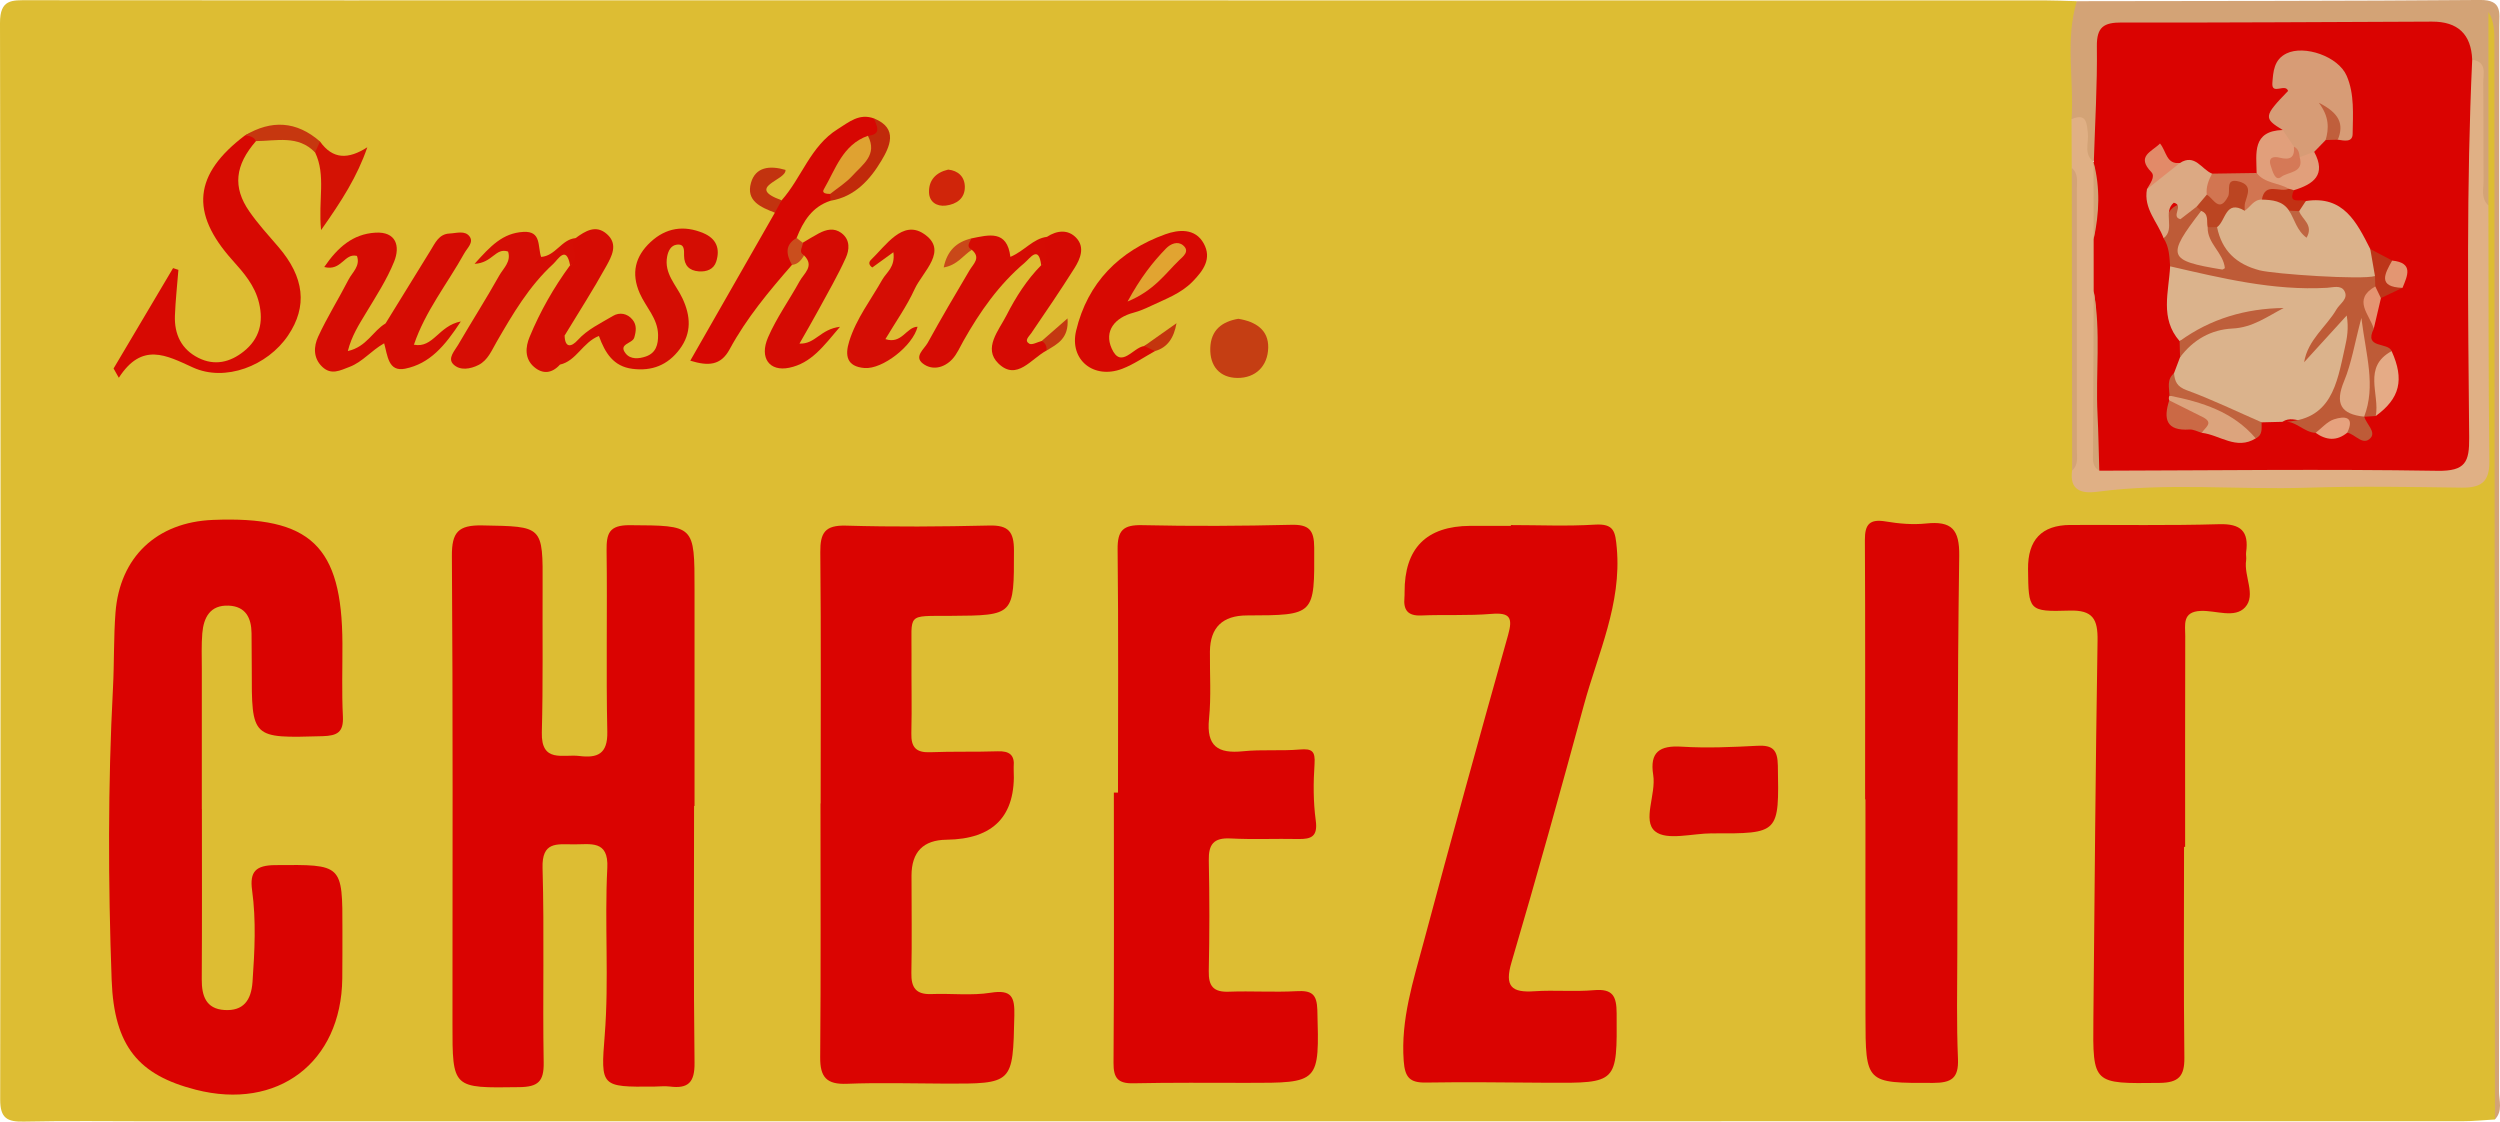 <?xml version="1.0" encoding="UTF-8"?><svg id="a" xmlns="http://www.w3.org/2000/svg" viewBox="0 0 910 408.27"><defs><style>.b{fill:#bb4522;}.c{fill:#dfa231;}.d{fill:#d3a376;}.e{fill:#d40d03;}.f{fill:#d70902;}.g{fill:#dbb38c;}.h{fill:#be5b37;}.i{fill:#c2330f;}.j{fill:#c23114;}.k{fill:#e6a27e;}.l{fill:#e0b085;}.m{fill:#cb6945;}.n{fill:#d27551;}.o{fill:#d60a03;}.p{fill:#dead87;}.q{fill:#e1a431;}.r{fill:#e5ab86;}.s{fill:#bd3519;}.t{fill:#d57957;}.u{fill:#be5f3b;}.v{fill:#e0aa84;}.w{fill:#d60d04;}.x{fill:#e39672;}.y{fill:#c6370f;}.z{fill:#bf6440;}.aa{fill:#d79c76;}.ab{fill:#d41204;}.ac{fill:#d50d04;}.ad{fill:#c4350e;}.ae{fill:#da0401;}.af{fill:#d0250a;}.ag{fill:#c05f3c;}.ah{fill:#ddbd33;}.ai{fill:#d50b03;}.aj{fill:#dca983;}.ak{fill:#e28a68;}.al{fill:#d60c03;}.am{fill:#dca47d;}.an{fill:#c53e13;}.ao{fill:#e59471;}.ap{fill:#ca4e1d;}.aq{fill:#c12a0b;}.ar{fill:#e19f7b;}.as{fill:#c94819;}.at{fill:#c43811;}.au{fill:#dbb28b;}.av{fill:#c0633e;}.aw{fill:#d60b03;}.ax{fill:#da0301;}.ay{fill:#d70702;}</style></defs><path class="ah" d="M908.15,407.49c-3.92,.22-7.84,.63-11.76,.63-280.45,.03-560.9,.03-841.35,.03-15.45,0-30.9-.23-46.34,.11-6.08,.13-8.64-1.21-8.63-8.04C.25,269.61,.29,139,0,8.38-.02-.35,4.34,.08,10.3,.08c76.93,.08,153.87,.05,230.8,.05,167.68,0,335.36,0,503.03,.01,3.94,0,7.88,.19,11.82,.29,2.27,14.3,.59,28.68,.91,43.02,.08,6.13,.18,12.27,.06,18.4-.04,36.03-.51,72.05,.3,108.05,1,4.19,3.63,5.71,7.92,5.53,42.33-1.76,84.68-.76,127.02-1.1,9.59-.08,10.52-1.05,10.69-11.99,.45-29.49-.81-58.98,.18-88.48,1.01-23.19-1.55-46.45,1.46-69.58,.15-1.16,1.25-2.29,3.18-1.87,2.23,2.23,1.13,5.29,1.13,8.01,.06,130.1,.06,260.2,.04,390.29,0,2.27,.36,4.6-.71,6.77Z"/><path class="d" d="M908.15,407.49c-.06-130.82-.13-261.65-.19-392.47,0-3.55,0-7.1-2.17-10.67V74.81c-5.81-1.55-4.5-6.51-4.63-10.41-.34-10.14,.13-20.29,.08-30.44-.02-4.3-.11-8.51-2.72-12.21-.99-8.46-5.92-10.99-14.14-10.91-34.99,.3-69.99,.07-104.98,.16-11.45,.03-11.41,.62-12.67,12.17-1.2,11.02-1.19,22.13-2.86,33.08-3.31,5.38-4.65,2.29-5.93-1.38-1.33-3.82,.76-8.8-3.89-11.51,.95-14.3-2.39-28.78,1.91-42.93,48.95-.1,97.89-.03,146.83-.44,8.2-.07,6.93,4.78,6.93,9.59,0,78.7,0,157.41,0,236.11,0,50.5,.03,101-.08,151.5,0,3.42,1.46,7.23-1.5,10.28Z"/><path class="ax" d="M252.64,293.37c0,31.17-.22,62.34,.17,93.5,.09,7.11-2.28,9.49-8.98,8.63-1.94-.25-3.94,.02-5.91,.03-19.14,.14-19.31,.13-17.81-18.6,1.62-20.32-.1-40.67,.95-60.98,.53-10.32-6.16-8.55-12.34-8.6-6.05-.04-11.5-1.07-11.23,8.56,.67,23.6,0,47.24,.41,70.86,.12,6.94-2.08,8.86-8.88,8.95-24.38,.35-24.33,.59-24.32-23.23,.02-56.7,.18-113.4-.21-170.1-.06-8.67,2.3-11.3,11.04-11.14,22.12,.41,22.1,0,21.98,22.17-.09,17.72,.19,35.44-.28,53.15-.3,11.32,7.78,7.88,13.63,8.61,6.59,.82,10.37-.69,10.2-8.78-.47-21.97,.03-43.96-.26-65.94-.08-6.31,.92-9.34,8.43-9.29,23.6,.16,23.59-.17,23.58,23.46-.01,26.25,0,52.49,0,78.74-.06,0-.11,0-.17,0Z"/><path class="ax" d="M73.49,294.51c0,20.66,.08,41.32-.05,61.98-.04,5.99,1.54,10.72,8.22,11.15,6.84,.44,9.78-3.4,10.26-10.25,.77-11.15,1.36-22.27-.16-33.36-.92-6.77,1.34-9.07,8.44-9.13,24.48-.2,24.48-.47,24.44,23.63-.01,5.9,.02,11.81-.05,17.71-.38,30.54-23.53,48.07-53.36,40.41-20.62-5.29-29.71-15.61-30.59-39.96-1.28-35.37-1.38-70.8,.48-106.2,.48-9.16,.22-18.38,.92-27.52,1.55-20.23,15.06-32.9,35.42-33.72,35.61-1.45,47.04,9.43,47.18,44.94,.04,8.86-.27,17.73,.17,26.56,.29,5.78-2.01,7.07-7.41,7.22-25.81,.74-25.8,.9-25.76-24.67,0-4.26-.03-8.53-.08-12.79-.06-5.6-2.15-9.8-8.34-10.06-6.76-.28-9.11,4.34-9.59,10.1-.35,4.24-.17,8.52-.17,12.79-.01,17.06,0,34.11,0,51.17,.01,0,.02,0,.03,0Z"/><path class="ax" d="M406.95,288.52c0-29.51,.19-59.03-.14-88.54-.08-6.92,2.04-8.98,8.95-8.82,18.06,.41,36.14,.31,54.2-.13,6.49-.16,8.39,1.84,8.41,8.33,.11,24.59,.33,24.59-24.49,24.66q-13.32,.04-13.47,13.08c-.08,8.2,.49,16.46-.33,24.58-1,9.93,3.2,12.72,12.38,11.78,6.83-.71,13.8-.05,20.66-.64,4.46-.38,5.68,.58,5.37,5.24-.46,6.83-.48,13.82,.44,20.58,.79,5.79-1.54,6.86-6.38,6.76-8.21-.17-16.44,.23-24.64-.2-6.15-.32-8.03,2.14-7.91,7.99,.28,13.44,.27,26.89-.01,40.33-.11,5.47,1.73,7.68,7.33,7.46,8.2-.31,16.44,.26,24.63-.19,5.4-.3,7.4,.96,7.56,6.84,.73,26.58,.93,26.56-25.6,26.53-13.8-.01-27.6-.13-41.39,.16-5.62,.12-7.25-1.92-7.2-7.48,.24-32.77,.12-65.55,.12-98.32,.51,0,1.01,0,1.52,0Z"/><path class="ae" d="M298.72,292.44c0-30.48,.18-60.96-.13-91.44-.07-7.09,1.73-9.89,9.35-9.67,17.39,.5,34.81,.37,52.2-.04,6.95-.16,8.94,2.25,8.94,9.08,0,23.64,.25,23.65-23.1,23.8-16.32,.1-14.05-1.13-14.19,14.25-.09,9.5,.18,19.01-.06,28.51-.13,5.07,1.72,7.09,6.86,6.88,8.2-.33,16.42-.06,24.62-.34,4.2-.14,6.19,1.34,5.77,5.62-.03,.32-.02,.66,0,.98q1.33,25.28-24.45,25.59-12.72,.15-12.74,13.07c0,11.8,.19,23.6-.05,35.4-.11,5.35,1.65,7.93,7.3,7.71,7.21-.29,14.57,.64,21.61-.49,7.75-1.24,8.72,1.71,8.57,8.35-.55,24.82-.35,24.82-25.51,24.73-11.82-.04-23.66-.4-35.46,.07-7.37,.29-9.76-2.41-9.7-9.63,.27-30.81,.11-61.62,.11-92.42h.05Z"/><path class="ax" d="M549.96,191.13c10.18,0,20.4,.47,30.54-.16,7.04-.44,7.47,2.5,8.01,8.5,1.81,20.41-6.87,38.4-11.98,57.19-8.5,31.27-17.16,62.5-26.33,93.58-2.62,8.87-.02,11.15,8.39,10.57,7.2-.49,14.49,.24,21.66-.39,6.8-.59,8.17,2.17,8.21,8.39,.15,25.46,.35,25.45-25.07,25.31-14.78-.08-29.57-.33-44.35-.07-5.94,.1-7.65-1.92-8.09-7.88-1.11-15.12,3.49-29.14,7.27-43.27,9.98-37.31,20.25-74.55,30.72-111.73,1.81-6.42,.67-8.27-6.12-7.71-8.46,.7-17,.21-25.5,.57-4.88,.21-6.52-1.99-6.11-6.45,.06-.65,.06-1.31,.06-1.97q-.12-24.06,23.91-24.2c4.93-.03,9.86,0,14.78,0,0-.09,0-.19,0-.28Z"/><path class="ae" d="M794.99,308.24c0,25.59-.18,51.18,.12,76.77,.08,6.8-2.14,9.09-9.05,9.17-24.26,.28-24.3,.52-24.07-23.21,.44-45.92,.78-91.84,1.52-137.76,.13-7.78-1.63-11.22-10.26-10.95-14.87,.46-14.88-.04-15.04-15.13q-.17-15.94,15.29-16.04c18.08-.08,36.17,.25,54.23-.28,7.93-.24,10.92,2.58,9.86,10.2-.13,.96,.15,1.99,0,2.95-.88,5.8,3.71,12.63-.36,17.09-3.76,4.13-10.63,1.11-16.09,1.32-6.92,.26-5.69,5.07-5.71,9.1-.08,25.59-.04,51.18-.04,76.78h-.39Z"/><path class="ae" d="M678.9,290.97c0-31.49,.09-62.98-.08-94.46-.03-5.7,1.78-7.67,7.58-6.7,4.82,.81,9.87,1.25,14.71,.74,9.27-.96,12.19,2.09,12.05,11.83-.7,48.21-.57,96.44-.7,144.66-.03,12.79-.3,25.6,.24,38.37,.3,7.12-2.41,8.76-9.08,8.77-24.52,.04-24.55,.26-24.59-24.48-.04-26.24,0-52.49,0-78.73-.04,0-.07,0-.11,0Z"/><path class="l" d="M754.05,43.37c5.48-2.33,5.51,1.41,5.93,5.1,.4,3.54-1.66,7.65,2.17,10.49,.37,.44,.74,.88,1.12,1.32,2.6,8.42,.91,17.05,1.21,25.58-.52,7.28,.57,14.55,.23,21.84-.1,16.3-.03,32.6,0,48.89,0,3.82-.84,7.99,3.3,10.55,3.19,1.12,6.47,1.09,9.75,1.09,34.74,.01,69.49,.05,104.23-.02,12.01-.03,12.82-.82,12.87-12.83,.11-27.16,.33-54.32-.08-81.46-.22-14.78,2.59-29.32,2.3-44.07-.06-2.94,.48-5.9,2.79-8.13,5.53,.82,3.99,5.18,4.03,8.47,.14,11.78,0,23.56,.12,35.34,.03,3.15-1.08,6.62,1.76,9.28,.07,31.06-.01,62.13,.34,93.19,.09,7.59-3.21,9.59-10.11,9.5-18.73-.26-37.48-.58-56.19,.02-25.48,.81-51.03-1.9-76.47,1.49-5.5,.73-10.14-.39-9.11-7.74,1.76-22.09,.62-44.22,.68-66.33,.04-14.59,1.22-29.23-.81-43.8-.03-5.93-.05-11.85-.08-17.78Z"/><path class="f" d="M93.18,51.36c-7.62,8.74-8.56,16.77-2.44,25.58,3.16,4.56,6.95,8.7,10.58,12.92,9.49,11.02,10.69,21.67,3.53,32.26-7.52,11.13-22.95,16.98-34.62,11.64-9.73-4.44-18.54-9.34-26.98,3.75-.64-1.13-1.27-2.25-1.91-3.38,7.22-12.18,14.44-24.36,21.66-36.54l1.94,.64c-.44,5.55-1.06,11.1-1.27,16.66-.25,6.74,2.31,12.24,8.53,15.37,5.94,2.99,11.58,1.62,16.55-2.36,5.71-4.58,7.22-10.55,5.54-17.63-1.52-6.38-5.58-10.98-9.76-15.65-15.45-17.26-13.99-31.23,4.63-45.32,2.34-1.25,4.23-1.62,4.01,2.07Z"/><path class="ae" d="M623.15,303.34c-7.09,0-16.45,2.74-20.68-.73-4.76-3.91,.42-13.46-.7-20.52-1.33-8.37,2.33-10.81,10.41-10.3,9.15,.57,18.4,.15,27.57-.33,5.57-.29,7.29,1.54,7.39,7.21,.44,24.76,.63,24.76-23.99,24.68Z"/><path class="ay" d="M302.3,73.07c-6.67,2.19-9.94,7.46-12.33,13.54-1.06,3.19-.19,6.7-1.7,9.81-8.4,9.63-16.59,19.44-22.69,30.73-3.2,5.92-7.76,6.16-14.32,4.14,10.4-18.2,20.6-36.03,30.79-53.87-1.04-2.51,1.04-3.33,2.46-4.51,7.32-8.22,10.45-19.69,20.42-25.91,4.12-2.57,7.83-5.87,13.22-3.88,2.93,2.7,4.4,5.39-.07,8.02-8.76,3.7-13.63,10.36-14.98,19.68,.11,.88-.16,1.64-.79,2.26Z"/><path class="e" d="M205.51,122.16c.15,4.63,2.5,4.15,4.76,1.66,3.62-3.99,8.41-6.16,12.86-8.83,2.35-1.41,5.22-.96,7.12,1.39,1.57,1.93,1.32,4.13,.62,6.5-.66,2.26-5.96,2.22-3.13,5.78,1.77,2.23,4.81,1.98,7.35,1.1,3.67-1.27,4.51-4.3,4.45-7.88-.1-5.99-4.46-10.07-6.67-15.11-3.22-7.33-1.65-13.49,3.96-18.69,5.57-5.16,12.07-6.2,19.15-3.24,4.79,2,6.21,5.67,4.73,10.36-.9,2.85-3.5,3.79-6.34,3.58-3.45-.25-5.34-2.14-5.37-5.72-.02-1.9,.31-4.4-2.67-4-2.08,.28-3.07,2.17-3.48,4.26-1.21,6.23,3.29,10.38,5.58,15.31,2.99,6.42,3.39,12.59-1.06,18.52-4.32,5.76-10.07,8.03-17.22,7.1-6.81-.88-9.88-5.69-12.15-11.96-5.95,2.36-8.19,9.11-14.19,10.43-2.89-4.07-4.1-7.87,1.68-10.56Z"/><path class="f" d="M420.41,127.8c-3.96,2.18-7.73,4.84-11.92,6.44-10.34,3.95-19.31-3.21-16.78-13.87,4.17-17.52,15.73-29.05,32.46-35.09,4.78-1.72,10.89-2.34,14.01,3.39,2.97,5.46-.11,9.77-4.07,13.82-4.3,4.4-9.83,6.33-15.11,8.84-2.06,.98-4.19,1.91-6.39,2.49-6.92,1.83-10.75,6.71-7.98,12.99,3.4,7.7,7.81-.37,11.85-.85,2.05-.98,3.92-1.55,3.93,1.84Z"/><path class="al" d="M150.67,125.47c7.02,1.39,8.91-6.87,17.07-8.46-5.81,8.92-11.29,15.36-20.26,17.19-6.19,1.27-6.39-4.82-7.65-9.24-4.83,2.75-7.88,6.8-12.59,8.58-3.47,1.31-6.65,3.1-9.94-.02-3.38-3.22-3.11-7.46-1.5-10.95,3.27-7.11,7.47-13.78,11.05-20.76,1.38-2.69,4.4-4.97,3.08-8.66-4.66-1.14-5.53,5.66-11.91,4.05,4.92-7.19,10.41-12,18.59-12.51,7.61-.47,9.11,4.92,6.87,10.5-2.65,6.6-6.64,12.7-10.33,18.84-2.47,4.12-5.09,8.09-6.54,13.75,6.88-1.51,9.14-7.38,13.73-10.04,2.56,1.33,3.26,3.91,4.12,6.31,1.38,3.87,3.83,2.38,6.22,1.4Z"/><path class="ac" d="M325.18,91.82c-3.25,2.35-5.52,3.99-7.66,5.54-1.49-1-1.21-2.07-.53-2.73,5.5-5.31,11.51-14.62,19.18-9.59,9.32,6.11-.33,13.79-3.28,20.27-2.8,6.14-6.8,11.74-10.6,18.13,6.01,1.98,7.58-4.42,11.7-4.51-1.66,6.88-12.73,15.57-19.32,15.03-6.53-.54-7.16-4.6-5.54-9.78,2.56-8.22,7.85-14.99,12.01-22.37,1.51-2.69,4.8-4.54,4.05-10Z"/><path class="w" d="M207.51,96.55c-1.4-7.47-4.4-2.07-6.12-.49-8.79,8.05-14.75,18.23-20.64,28.42-1.8,3.11-3.18,6.65-6.54,8.36-2.99,1.52-6.8,2.18-9.22-.26-2.15-2.17,.51-4.89,1.75-7.03,4.93-8.47,10.21-16.74,15-25.28,1.46-2.6,4.39-4.98,3.2-8.71-4.6-1.52-5.61,4.14-12.2,4.48,5.9-6.57,10.24-11.19,17.77-11.63,6.64-.39,5.14,5.29,6.46,9.11,5.31-.4,7.45-6.42,12.54-6.84,1.5,3.73,4.16,7.69-2,9.88Z"/><path class="ai" d="M292.21,88.35c1.94-1.14,3.84-2.35,5.83-3.4,2.73-1.44,5.59-2.15,8.31-.07,3.22,2.46,2.81,6.12,1.53,8.96-2.94,6.52-6.57,12.74-9.99,19.05-2.12,3.91-4.37,7.75-6.88,12.18,5.84,.24,7.5-5.24,14.76-6.12-6.19,7.3-10.54,13.25-18.49,14.91-7.15,1.49-10.97-3.55-7.71-11.06,3.09-7.14,7.74-13.6,11.51-20.47,1.56-2.85,5.49-5.48,1.62-9.34q-3.4-1.19-.49-4.63Z"/><path class="aw" d="M353.57,86.79c6.38-1.3,13.02-3.18,14.21,6.71,5.15-2.16,8.2-6.63,13.31-7.29,1.35,3.86,4.52,8.08-2.1,10.32-.91-7.41-4.01-2.58-6-.89-9.39,7.94-16.32,17.84-22.31,28.46-1.29,2.28-2.34,4.81-4.09,6.68-2.99,3.18-7.29,4.15-10.67,1.55-3.33-2.57,.51-5.27,1.76-7.54,4.89-8.89,10.03-17.64,15.21-26.37,1.47-2.47,4.25-4.56,.85-7.49-.89,.31-1.92,.4-2.24-.61-.56-1.79,.75-2.71,2.07-3.53Z"/><path class="al" d="M207.51,96.55c4.26-2.57-.76-7.01,2-9.88,3.56-2.58,7.39-5.03,11.43-1.44,4.19,3.72,1.67,8.16-.29,11.71-4.74,8.57-10.06,16.83-15.14,25.21-3.24,3.09-1.48,6.98-1.68,10.56-2.89,3.21-6.23,3.61-9.44,.85-3.48-2.99-3.13-7.25-1.64-10.85,3.83-9.3,8.8-18.03,14.77-26.17Z"/><path class="o" d="M379,96.53c4.53-2.66-.55-7.27,2.1-10.32,3.69-2.42,7.74-2.77,10.71,.43,3.15,3.39,1.44,7.57-.68,10.93-5.06,8.02-10.39,15.86-15.74,23.69-.92,1.34-2.66,2.67-.73,3.85,.95,.58,2.98-.6,4.52-.99,3.23-.19,3.45,1.16,1.78,3.47-5.58,2.91-10.82,11.21-17.51,4.75-5.72-5.52,.09-12.02,2.93-17.59,3.37-6.62,7.36-12.87,12.62-18.22Z"/><path class="al" d="M150.67,125.47c-.64,2.77-.97,6.15-4.91,5.67-2.52-.31-2.95-2.85-3.37-5.13-.51-2.78-1.36-5.5-2.07-8.25,5.46-8.86,10.91-17.72,16.38-26.57,1.7-2.74,3.05-6.02,6.94-6.19,2.51-.11,5.65-1.24,7.32,1.12,1.52,2.15-.89,4.16-1.96,6.08-6.16,11.07-14.22,21.08-18.33,33.27Z"/><path class="an" d="M450.76,116.04c6.33,1.04,11.03,4.03,10.87,10.55-.16,6.67-4.6,11.06-11.27,10.98-6.33-.08-10.02-4.26-9.82-10.86,.2-6.6,4.29-9.66,10.21-10.67Z"/><path class="ab" d="M116.49,51.52c4.7,6.61,10.34,6.48,17.21,2.09-3.63,10.6-9.31,19.49-16.83,30.14-1.08-10.85,1.84-19.97-2.18-28.28-.85-1.98-1.94-4.07,1.81-3.95Z"/><path class="d" d="M754.13,61.15c2.41,1.98,1.86,4.74,1.86,7.3,.02,31.82,.02,63.64,0,95.46,0,2.56,.58,5.32-1.73,7.36-.04-36.71-.08-73.42-.13-110.12Z"/><path class="aq" d="M302.3,73.07c-.04-.83-.08-1.66-.11-2.48,.47-5.2,5.57-6.66,8.3-10.03,2.73-3.37,4.46-7.01,5.43-11.13,5.23-.52,3.15-3.62,2.23-6.31,9.07,3.62,5.55,10.54,2.7,15.33-4.1,6.89-9.67,13.18-18.55,14.63Z"/><path class="af" d="M345.15,61.73c3.64,.39,5.99,2.6,6.05,6.25,.06,4.27-3.05,6.37-6.91,6.85-3.33,.41-6.03-1.34-6.13-4.79-.13-4.39,2.42-7.26,6.99-8.31Z"/><path class="y" d="M116.49,51.52c-.6,1.32-1.2,2.63-1.81,3.95-6.2-6.41-14.07-4.14-21.5-4.11-.83-1.66-2.41-1.88-4.01-2.07,9.64-5.74,18.76-5.25,27.32,2.22Z"/><path class="i" d="M284.51,72.9c-.82,1.5-1.64,3.01-2.46,4.51-5.08-1.95-10.61-4.25-8.68-10.91,1.67-5.74,6.78-6.33,12.55-4.66,.43,3.83-14.88,6.22-1.41,11.06Z"/><path class="as" d="M353.57,86.79c-.47,1.4-2.13,2.85,.17,4.14-3.15,2-5.28,5.6-10.24,6.42,1.28-6.16,4.69-9.26,10.07-10.57Z"/><path class="ad" d="M420.41,127.8c-1.31-.61-2.62-1.22-3.93-1.84,3.92-2.77,7.85-5.54,11.77-8.31-.95,5.37-3.27,8.84-7.84,10.15Z"/><path class="at" d="M380.96,127.59c.08-1.5-.38-2.72-1.78-3.47,2.8-2.44,5.59-4.89,9.4-8.22,.58,7.34-3.75,9.35-7.63,11.69Z"/><path class="ap" d="M292.21,88.35c.1,1.55-1.81,3.31,.49,4.63-1.06,1.69-2.21,3.25-4.43,3.44-2.03-3.72-2.75-7.22,1.7-9.81,.75,.58,1.49,1.16,2.24,1.75Z"/><path class="ax" d="M899.88,21.72c-2.13,45.84-1.51,91.71-1.1,137.57,.08,8.83-1.28,12.25-11.53,12.08-41.03-.67-82.08-.13-123.12-.04-2.61-11.61-.56-23.38-1.18-35.06-.53-10.1,.97-20.25-.85-30.31,0-6.29,0-12.59-.01-18.88,1.37-9.37,1.46-18.74-.04-28.1,0,0,.1-.02,.1-.02,.43-14.02,1.29-28.04,1.11-42.05-.09-7.1,2.51-8.74,9.09-8.72,37.63,.1,75.27-.19,112.9-.32q14.08-.05,14.63,13.85Z"/><path class="d" d="M762.1,105.97c2.72,14.87,.65,29.9,1.4,44.84,.34,6.84,.43,13.69,.64,20.53-2.84-1.63-2.28-4.42-2.27-6.94,.05-19.48,.16-38.95,.24-58.43Z"/><path class="d" d="M762.05,58.99c2.49,9.36,2.1,18.73,.04,28.1-.01-9.37-.02-18.73-.04-28.1Z"/><path class="c" d="M315.92,49.42c3.64,6.95-1.98,10.5-5.63,14.54-2.32,2.56-5.37,4.45-8.1,6.63-1.22-.02-3.22-.13-2.3-1.71,4.28-7.32,6.81-16.18,16.03-19.46Z"/><path class="q" d="M410.42,109.77c4.79-8.76,9.11-14.28,14.03-19.34,1.67-1.72,4.23-2.75,6.16-1.16,2.65,2.2,.01,4.1-1.45,5.51-5.02,4.87-9.05,10.98-18.73,14.98Z"/><path class="g" d="M830.83,153.54c-2.54,.06-5.08,.12-7.62,.19-11.69,.45-20.35-7.69-30.73-11-2.66-.85-2.42-4.27-1.15-6.87,.73-1.94,1.47-3.87,2.2-5.81,1.63-5.48,5.38-8.43,10.78-10.25,6.77-2.28,13.94-3.28,20.42-6.45-10.63,3.08-21.17,6.45-31.35,10.83-7.28-8.31-3.91-17.96-3.46-27.25,2.34-2.98,5.33-1.95,8.12-1.13,15.23,4.51,30.76,6.43,46.63,6.08,3.81-.08,8.55-.69,10.41,3.71,1.67,3.94-1.92,6.58-4.17,9.3-2.71,3.28-4.78,7.07-7.97,9.97-.82,1.03,1.62,.98,.41,.48-.27-.11-.27-.45,.15-.88,1.87-1.86,3.23-4.14,4.95-6.12,1.63-1.87,2.91-5.23,6.04-3.62,2.48,1.28,2.66,4.47,2.32,7.1-1.19,9.16-3.73,17.98-7.85,26.24-2.08,4.16-5.65,6.35-10.55,5.33-2.56-.53-5.08-1.51-7.58,.13Z"/><path class="au" d="M839.32,73.17c13.76-2.12,18.53,7.79,23.46,17.48,1.75,3.27,4.98,6.2,2.43,10.47-1.44,1.95-3.66,3.84-5.74,3.19-13.21-4.13-27.33,.58-40.49-4.61-7.41-2.92-12.4-7.08-13.19-15.29,.78-5.92,2.84-10.74,9.85-11.22,2.78-.5,5.19-2.29,8.08-2.45,4.14-.56,7.44,.96,10.09,4.06,.56,.69,.94,1.48,1.27,2.32,.33,.83,.86,1.56,1.3,2.33,.42-1-.93-1.62-.59-2.65,.34-2.06,1.75-3.02,3.52-3.63Z"/><path class="h" d="M807.01,82.68c1.75,8.56,6.97,13.47,15.43,15.7,5.29,1.39,37.29,3.55,42.06,2.1,1.08,1.09,1.24,2.4,.9,3.82-3.04,4.89-2.16,10.12-1.34,15.36-3.74,7.42,5.22,4.74,6.51,8.16-4.11,7.33-2.08,16.16-5.77,23.6-1.42,.09-2.83,.19-4.25,.28-1.93-4.73-.28-9.59-.47-14.38-.19-4.84-1.74-9.57-1.24-13.32-.18,3.53-.53,8.27-2.33,12.6-2.6,6.25-1.67,11.23,4.07,15.08,.78,2.66,4.35,5.5,2.32,7.73-2.78,3.05-5.54-1.36-8.48-1.92-3.88-4.69-7.69,.12-11.54,.07-4.4-.18-7.33-4.75-12.04-4.02,17.89-.29,19.79-13.94,22.67-26.89,.79-3.55,1.49-7.01,.7-11.82-5.5,6.04-10.51,11.53-15.51,17.02,1.38-8.25,8.03-12.79,11.78-19.24,1.22-2.11,4.46-3.83,2.89-6.69-1.26-2.28-4.19-1.28-6.35-1.16-19.55,1.1-38.3-3.5-57.1-7.82-.25-3.53-.33-7.1-2.37-10.21,.18-.27,.53-.55,.51-.81q-1-13.63,11.05-11.67c1.38,.44,2.33,1.35,2.89,2.67,.29,2.09-.83,3.68-1.85,5.34q-6.07,9.86,5.61,12.55c-.51-4.26-5.64-7.51-2.67-12.36,1.36-.77,2.67-.73,3.92,.23Z"/><path class="aa" d="M846.55,50.97c-1.4,1.44-2.79,2.87-4.19,4.31-1.34,1.91-3.08,2.92-5.49,2.4-1.46-.95-2.37-2.4-3.44-3.72-1.25-2.05-3.86-3.61-2.52-6.64-7.05-4.27-6.95-5.04,1.95-14.22-.95-2.94-6.07,1.72-5.72-2.9,.32-4.08,.52-8.49,5.16-10.75,6.43-3.13,18.79,1,21.89,8.14,2.89,6.67,2.27,14.08,2.17,21.19-.05,3.17-3.18,2.4-5.42,2.06-3.04-1.92,.1-5.39-2.03-8.02,.82,3.5-.02,6.07-2.37,8.14Z"/><path class="aj" d="M799.58,75.23c-1.97,1.52-3.94,3.04-5.91,4.56-3.67-.92,1.47-5.08-2.41-6-4.14,3.43,.69,9.57-3.7,12.93-2.18-5.9-7.38-10.77-6.07-17.85,3.49-3.81,5.49-9.49,11.99-9.54,5.52-3.55,7.89,2.37,11.73,3.88,1.56,2.79,.39,5.49-.23,8.22-1.03,2.34-2.45,4.14-5.38,3.79Z"/><path class="ar" d="M837.08,57.21c1.76-.64,3.52-1.29,5.28-1.93,4.53,8.34-.24,11.77-7.39,13.95-.82,.47-1.69,.68-2.63,.62-4.61-.76-9.45-1.18-10.93-6.89-.09-7.18-1.69-15.29,9.51-15.64,1.35,2.02,2.71,4.04,4.06,6.06,1.14,1.4,.98,2.99,.64,4.59-.47,2.2-3.3,.84-4.04,2.66,2.32-.36,4.4-1.1,5.5-3.42Z"/><path class="am" d="M789.6,145.73c-.22-.59-.19-1.16,.09-1.71,13.03-1.46,22.32,6.39,32.1,12.95,.65,.44-.1,1.81-.71,2.6-7.06,4.39-13.08-1.28-19.62-2.02-1.03-6.86-9.92-5.87-11.87-11.82Z"/><path class="n" d="M821.41,62.97c2.96,3.82,7.95,3.51,11.69,5.73-2.27,3.77-7.22,.91-9.78,3.95-3.02-.07-4.16,2.74-6.27,4.06-1.79-1.66-.51-9.65-6.51-2.62-4,4.68-5.85,.2-7.27-3.25-.34-2.79,.65-5.24,1.92-7.63,5.41-.08,10.81-.16,16.22-.24Z"/><path class="u" d="M793.39,124.19c11.28-8.19,24-11.9,37.88-12.08-5.96,3.1-11.32,7.12-18.59,7.47-7.79,.37-14.37,4.06-19.14,10.48-.05-1.96-.11-3.91-.16-5.87Z"/><path class="r" d="M864.79,151.41c1.49-7.97-4.89-17.86,5.77-23.6,4.69,10.37,3.01,17.23-5.77,23.6Z"/><path class="av" d="M821.09,159.57c-8.22-9.69-19.52-13.2-31.39-15.56-.07-2.84-1.1-5.87,1.65-8.15,.27,2.99,1.07,4.88,4.59,6.17,9.27,3.4,18.21,7.73,27.28,11.69-.04,2.19,.49,4.58-2.13,5.84Z"/><path class="m" d="M789.6,145.73c4.04,2.02,8.07,4.07,12.13,6.06,4.38,2.15,.76,3.88-.26,5.76-1.5-.43-3.03-1.3-4.5-1.2-8.54,.56-9.53-3.89-7.37-10.61Z"/><path class="ak" d="M793.46,59.34c-4,3.18-7.99,6.36-11.99,9.54,1.09-1.98,3.21-4.57,1.61-6.24-5.6-5.84,.13-7.35,3.16-10.41,2.37,2.81,2.26,7.64,7.21,7.1Z"/><path class="s" d="M864.6,104.26c-.04-1.26-.07-2.52-.11-3.79-.57-3.28-1.14-6.55-1.71-9.83,2.65,1.4,5.31,2.8,7.96,4.2,.82,3.47,.97,7.2,3.76,9.93-2.62,1.25-5.23,2.5-7.85,3.74-1.73-.92-2.21-2.44-2.06-4.26Z"/><path class="ao" d="M864.6,104.26c.69,1.42,1.37,2.84,2.06,4.26-.87,3.71-1.74,7.42-2.61,11.13-1.51-5.19-7.91-10.56,.55-15.39Z"/><path class="k" d="M842.87,157.56c2.22-1.7,4.21-4.11,6.72-4.93,3.71-1.2,7.67-1.15,4.82,4.85-3.83,3.17-7.68,2.79-11.54,.07Z"/><path class="x" d="M874.51,104.78c-9.17-.32-6.49-5.12-3.76-9.93,7.85,.82,5.6,5.45,3.76,9.93Z"/><path class="j" d="M823.32,72.65c1.13-6.59,6.62-2.39,9.78-3.94,.64,.13,1.26,.31,1.87,.53-2.33,5.47,2.59,2.97,4.35,3.93-.81,1.23-1.62,2.46-2.43,3.69-1.29,1.21-2.51,1.12-3.67-.19-2.37-3.62-6.11-3.88-9.9-4.02Z"/><path class="ag" d="M846.55,50.97c1.14-4.21,1.4-8.39-2.51-13.58,7.41,3.73,9.3,7.75,6.91,13.46-1.47,.04-2.93,.08-4.4,.12Z"/><path class="b" d="M803.28,70.84c2.47,1.45,4.53,6.9,7.75,.64,1.03-2.01-1.31-6.93,4.16-5.35,4.78,1.38,2.81,4.72,2.01,7.71-.24,.91-.1,1.91-.14,2.87-7.04-4.2-6.85,3.71-10.05,5.97-1.14,0-2.28,.02-3.42,.03-2.64-1.24-.72-4.29-2.37-5.93-.55-.52-1.1-1.03-1.64-1.55,1.23-1.46,2.47-2.92,3.7-4.39Z"/><path class="z" d="M833.22,76.67c1.22,.06,2.44,.13,3.67,.19,.98,3.02,5.39,4.93,2.71,9.67-3.57-2.57-4.34-6.67-6.38-9.86Z"/><path class="v" d="M860.57,151.67c-8.51-.9-10.73-4.73-7.32-12.94,2.7-6.5,3.81-13.67,6.29-23.01,1.7,13.74,5.33,24.74,1,35.97,0,0,.03-.02,.03-.02Z"/><path class="p" d="M801.22,76.77c2.96,1.11,1.87,3.83,2.37,5.93-.18,5.9,5.74,9.31,6.26,14.91-.41,.22-.73,.54-.99,.5-19.83-3.25-20.37-4.78-7.65-21.33Z"/><path class="t" d="M837.08,57.21c1.74,5.85-4.35,5.27-6.72,7.19-2.18,1.77-3.15-2.04-3.83-4.12-1.08-3.28,1.44-3.34,3.2-2.9,3.75,.95,5.62,.11,5.25-4,1.63,.77,1.96,2.25,2.1,3.83Z"/></svg>